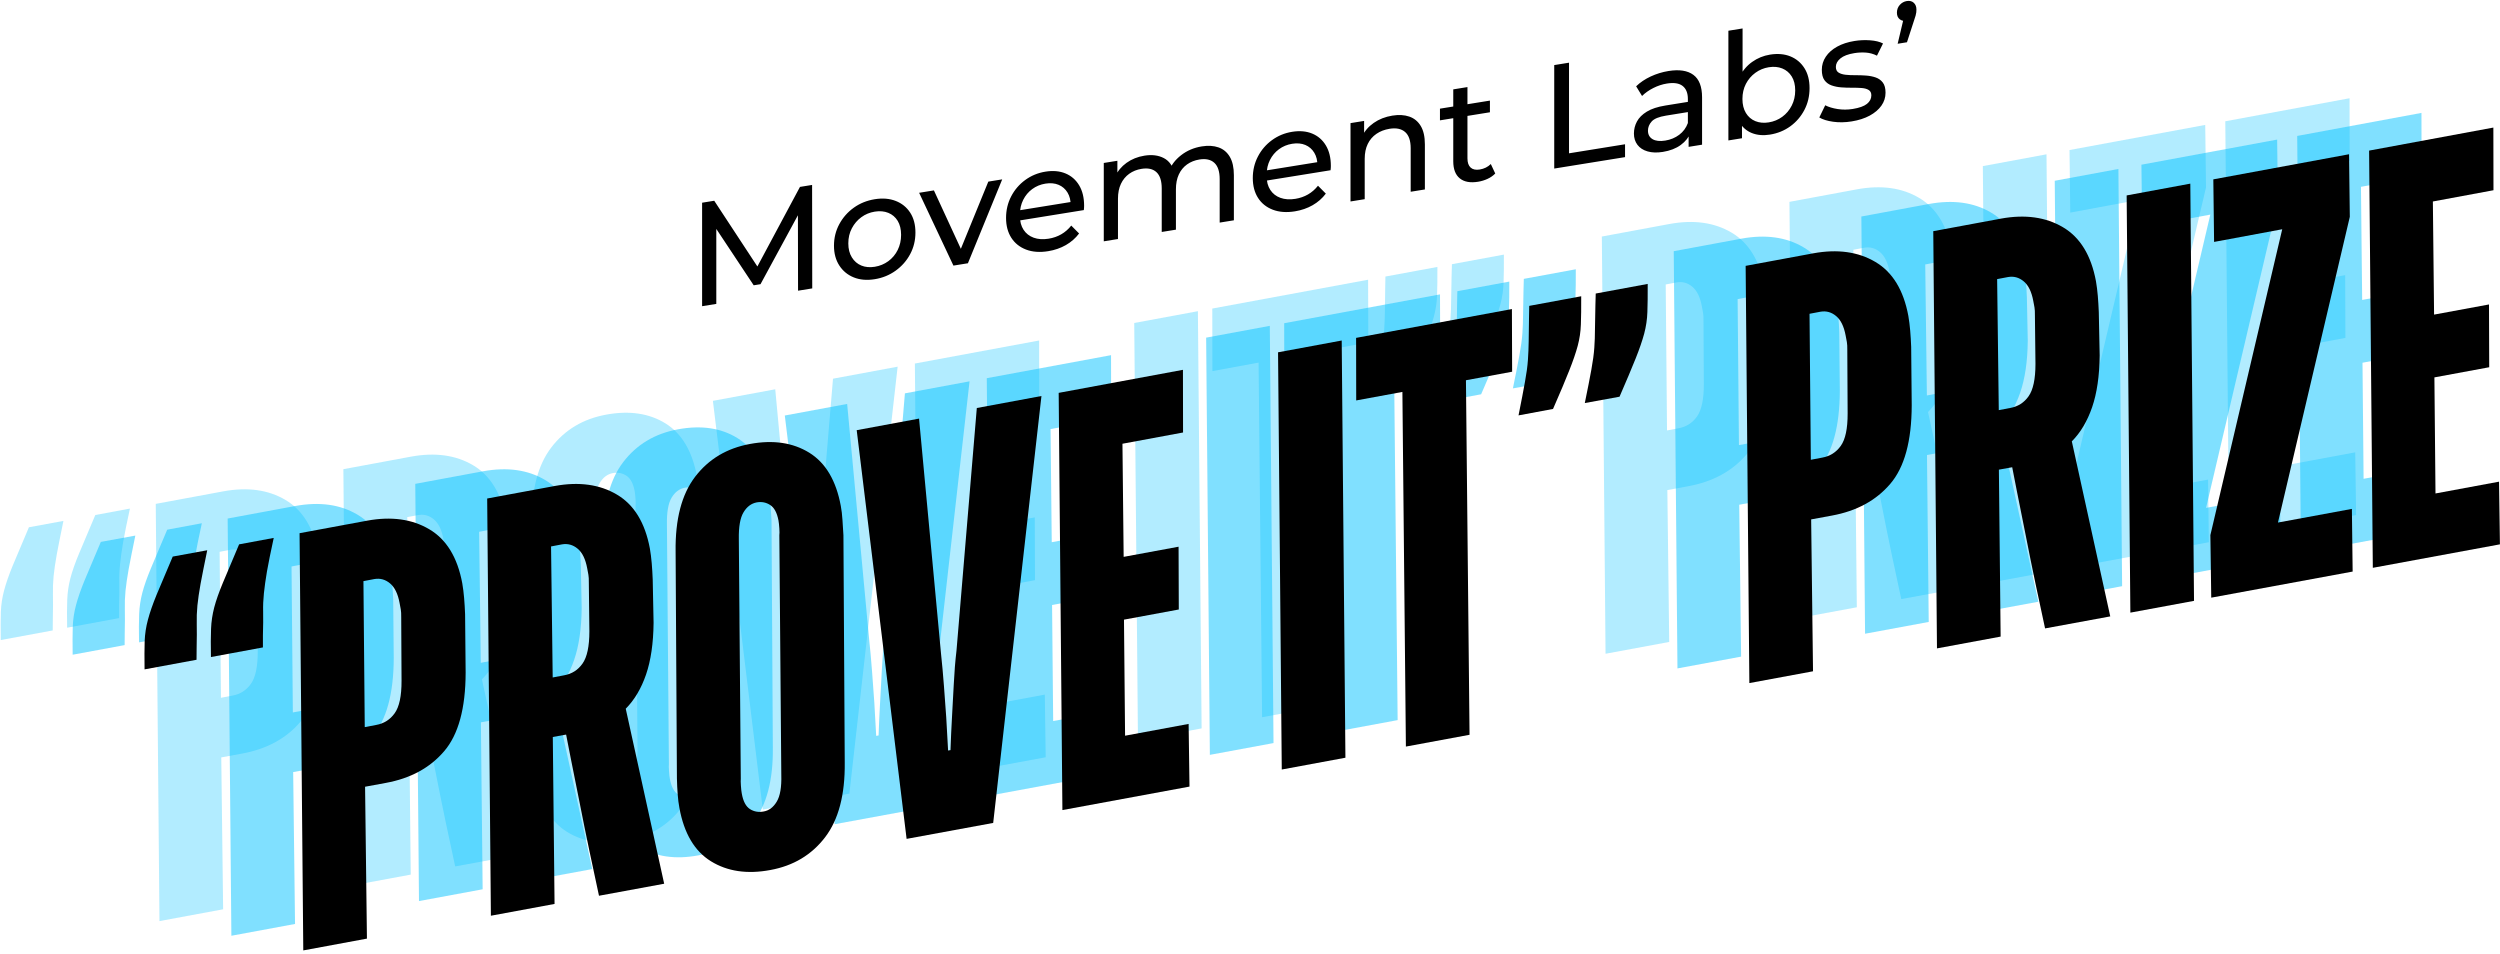 <?xml version="1.0" encoding="UTF-8"?>
<svg width="477px" height="182px" viewBox="0 0 477 182" version="1.1" xmlns="http://www.w3.org/2000/svg" xmlns:xlink="http://www.w3.org/1999/xlink">
    <title>Prove It Prize Light</title>
    <g id="Prove-It-Prize-Light" stroke="none" fill="none">
        <path d="M133.962,58.422 L133.962,38.677 L136.275,38.303 L145.132,51.794 L143.891,51.995 L152.635,35.661 L154.948,35.287 L154.976,55.028 L152.268,55.465 L152.24,39.984 L152.889,39.879 L145.104,54.225 L143.806,54.434 L135.964,42.613 L136.67,42.499 L136.67,57.985 L133.962,58.422 Z M166.908,53.27 C165.403,53.513 164.068,53.399 162.902,52.93 C161.736,52.46 160.815,51.701 160.138,50.654 C159.461,49.607 159.123,48.35 159.123,46.883 C159.123,45.398 159.461,44.027 160.138,42.77 C160.815,41.514 161.736,40.467 162.902,39.63 C164.068,38.793 165.403,38.253 166.908,38.01 C168.393,37.77 169.724,37.879 170.899,38.338 C172.074,38.797 172.996,39.542 173.663,40.572 C174.331,41.601 174.665,42.869 174.665,44.373 C174.665,45.858 174.331,47.229 173.663,48.484 C172.996,49.739 172.074,50.79 170.899,51.638 C169.724,52.486 168.393,53.03 166.908,53.27 Z M166.908,50.901 C167.867,50.746 168.727,50.39 169.489,49.835 C170.25,49.279 170.847,48.567 171.28,47.698 C171.712,46.829 171.929,45.868 171.929,44.815 C171.929,43.743 171.712,42.852 171.28,42.141 C170.847,41.431 170.25,40.921 169.489,40.611 C168.727,40.302 167.867,40.224 166.908,40.379 C165.949,40.534 165.093,40.889 164.341,41.443 C163.589,41.997 162.987,42.7 162.536,43.554 C162.084,44.407 161.859,45.369 161.859,46.441 C161.859,47.494 162.084,48.384 162.536,49.11 C162.987,49.837 163.589,50.355 164.341,50.666 C165.093,50.977 165.949,51.055 166.908,50.901 Z M181.914,50.677 L175.37,36.784 L178.191,36.329 L184.001,48.929 L182.647,49.148 L188.571,34.652 L191.222,34.224 L184.678,50.23 L181.914,50.677 Z M199.995,47.926 C198.396,48.184 196.991,48.082 195.778,47.62 C194.565,47.157 193.625,46.407 192.957,45.367 C192.289,44.328 191.956,43.066 191.956,41.58 C191.956,40.095 192.28,38.726 192.929,37.474 C193.578,36.222 194.471,35.18 195.609,34.347 C196.746,33.515 198.03,32.983 199.459,32.752 C200.907,32.518 202.185,32.632 203.295,33.092 C204.404,33.552 205.274,34.309 205.904,35.364 C206.534,36.419 206.849,37.717 206.849,39.259 C206.849,39.372 206.844,39.505 206.835,39.656 C206.826,39.808 206.811,39.952 206.793,40.086 L194.071,42.141 L194.071,40.195 L205.382,38.368 L204.282,39.223 C204.301,38.26 204.104,37.437 203.69,36.751 C203.276,36.066 202.707,35.57 201.983,35.264 C201.259,34.958 200.418,34.882 199.459,35.037 C198.519,35.189 197.682,35.536 196.948,36.077 C196.215,36.619 195.641,37.304 195.228,38.132 C194.814,38.961 194.607,39.864 194.607,40.842 L194.607,41.293 C194.607,42.29 194.838,43.141 195.298,43.847 C195.759,44.553 196.403,45.055 197.23,45.354 C198.058,45.653 199.007,45.716 200.079,45.543 C200.963,45.4 201.767,45.12 202.491,44.702 C203.215,44.284 203.85,43.73 204.395,43.041 L205.89,44.548 C205.213,45.447 204.372,46.185 203.365,46.761 C202.359,47.337 201.236,47.725 199.995,47.926 Z M229.302,27.932 C230.505,27.738 231.568,27.801 232.489,28.123 C233.411,28.444 234.13,29.042 234.647,29.918 C235.164,30.793 235.423,31.965 235.423,33.431 L235.423,42.034 L232.715,42.472 L232.715,34.179 C232.715,32.731 232.377,31.695 231.7,31.071 C231.023,30.447 230.073,30.234 228.851,30.431 C227.948,30.577 227.158,30.892 226.481,31.378 C225.804,31.863 225.282,32.502 224.916,33.295 C224.549,34.087 224.366,35.029 224.366,36.12 L224.366,43.82 L221.658,44.258 L221.658,35.965 C221.658,34.517 221.324,33.48 220.656,32.855 C219.989,32.229 219.035,32.016 217.793,32.217 C216.91,32.36 216.129,32.674 215.452,33.159 C214.775,33.645 214.249,34.284 213.873,35.078 C213.497,35.873 213.309,36.815 213.309,37.906 L213.309,45.606 L210.601,46.044 L210.601,31.094 L213.196,30.675 L213.196,34.652 L212.773,33.705 C213.243,32.651 213.967,31.772 214.945,31.069 C215.922,30.366 217.06,29.909 218.358,29.7 C219.787,29.469 221.018,29.623 222.053,30.161 C223.087,30.699 223.764,31.657 224.084,33.034 L222.984,32.761 C223.435,31.541 224.225,30.492 225.353,29.614 C226.481,28.736 227.798,28.175 229.302,27.932 Z M247.073,40.322 C245.474,40.58 244.068,40.478 242.856,40.016 C241.643,39.554 240.702,38.803 240.035,37.764 C239.367,36.724 239.033,35.462 239.033,33.976 C239.033,32.491 239.358,31.122 240.007,29.87 C240.655,28.618 241.549,27.576 242.686,26.744 C243.824,25.911 245.107,25.379 246.537,25.149 C247.985,24.915 249.263,25.028 250.373,25.488 C251.482,25.948 252.352,26.706 252.982,27.76 C253.612,28.815 253.927,30.114 253.927,31.656 C253.927,31.768 253.922,31.901 253.913,32.053 C253.903,32.205 253.889,32.348 253.87,32.483 L241.149,34.537 L241.149,32.591 L252.46,30.764 L251.36,31.619 C251.379,30.657 251.181,29.833 250.768,29.148 C250.354,28.462 249.785,27.966 249.061,27.66 C248.337,27.354 247.496,27.278 246.537,27.433 C245.596,27.585 244.76,27.932 244.026,28.474 C243.293,29.015 242.719,29.7 242.305,30.528 C241.892,31.357 241.685,32.26 241.685,33.238 L241.685,33.689 C241.685,34.686 241.915,35.537 242.376,36.243 C242.837,36.949 243.481,37.452 244.308,37.75 C245.136,38.049 246.085,38.112 247.157,37.939 C248.041,37.796 248.845,37.516 249.569,37.098 C250.293,36.68 250.927,36.127 251.473,35.437 L252.968,36.944 C252.291,37.843 251.449,38.581 250.443,39.157 C249.437,39.733 248.314,40.122 247.073,40.322 Z M265.661,22.06 C266.883,21.862 267.96,21.923 268.891,22.243 C269.822,22.563 270.55,23.16 271.077,24.034 C271.603,24.908 271.867,26.078 271.867,27.545 L271.867,36.148 L269.159,36.586 L269.159,28.293 C269.159,26.845 268.806,25.811 268.101,25.192 C267.396,24.572 266.404,24.366 265.125,24.572 C264.166,24.727 263.329,25.05 262.615,25.542 C261.9,26.033 261.35,26.677 260.965,27.472 C260.579,28.268 260.386,29.211 260.386,30.302 L260.386,38.003 L257.678,38.44 L257.678,23.49 L260.273,23.071 L260.273,27.105 L259.85,26.101 C260.339,25.044 261.091,24.161 262.107,23.452 C263.122,22.742 264.307,22.278 265.661,22.06 Z M282.021,34.677 C280.517,34.92 279.351,34.704 278.524,34.029 C277.696,33.354 277.282,32.265 277.282,30.76 L277.282,17.052 L279.99,16.614 L279.99,30.21 C279.99,31.019 280.192,31.607 280.597,31.974 C281.001,32.341 281.579,32.464 282.331,32.343 C283.178,32.206 283.883,31.857 284.447,31.296 L285.293,33.105 C284.88,33.529 284.386,33.872 283.812,34.134 C283.239,34.396 282.642,34.577 282.021,34.677 Z M274.744,22.962 L274.744,20.734 L284.278,19.194 L284.278,21.422 L274.744,22.962 Z M296.548,32.162 L296.548,12.417 L299.369,11.961 L299.369,29.252 L310.059,27.526 L310.059,29.98 L296.548,32.162 Z M322.188,28.021 L322.188,24.861 L322.047,24.292 L322.047,18.904 C322.047,17.757 321.713,16.923 321.046,16.4 C320.378,15.878 319.377,15.725 318.042,15.941 C317.158,16.083 316.293,16.369 315.447,16.797 C314.6,17.225 313.886,17.731 313.303,18.314 L312.175,16.465 C312.946,15.72 313.872,15.096 314.953,14.592 C316.034,14.088 317.167,13.741 318.352,13.549 C320.402,13.218 321.981,13.461 323.091,14.279 C324.2,15.096 324.755,16.53 324.755,18.58 L324.755,27.606 L322.188,28.021 Z M317.28,28.983 C316.171,29.162 315.198,29.131 314.361,28.89 C313.524,28.649 312.88,28.231 312.429,27.637 C311.977,27.042 311.752,26.321 311.752,25.475 C311.752,24.667 311.944,23.902 312.33,23.182 C312.715,22.461 313.345,21.833 314.22,21.297 C315.094,20.761 316.274,20.373 317.76,20.133 L322.498,19.367 L322.498,21.314 L317.873,22.061 C316.519,22.279 315.607,22.652 315.136,23.18 C314.666,23.707 314.431,24.29 314.431,24.93 C314.431,25.663 314.723,26.204 315.306,26.551 C315.889,26.899 316.697,26.989 317.731,26.822 C318.747,26.658 319.635,26.289 320.397,25.715 C321.159,25.141 321.709,24.394 322.047,23.474 L322.583,25.249 C322.226,26.19 321.596,26.993 320.693,27.656 C319.791,28.319 318.653,28.761 317.28,28.983 Z M337.702,25.684 C336.423,25.891 335.272,25.79 334.247,25.382 C333.222,24.974 332.413,24.254 331.821,23.221 C331.229,22.188 330.932,20.826 330.932,19.133 C330.932,17.441 331.238,15.981 331.849,14.754 C332.46,13.527 333.278,12.549 334.303,11.819 C335.328,11.09 336.461,10.624 337.702,10.424 C339.169,10.187 340.466,10.297 341.595,10.754 C342.723,11.211 343.616,11.956 344.274,12.987 C344.933,14.019 345.262,15.296 345.262,16.819 C345.262,18.342 344.933,19.73 344.274,20.984 C343.616,22.237 342.723,23.275 341.595,24.096 C340.466,24.918 339.169,25.447 337.702,25.684 Z M329.776,26.795 L329.776,5.865 L332.484,5.428 L332.484,15.385 L332.202,18.9 L332.371,22.342 L332.371,26.376 L329.776,26.795 Z M337.476,23.351 C338.436,23.196 339.296,22.841 340.057,22.286 C340.819,21.73 341.421,21.017 341.863,20.146 C342.305,19.276 342.526,18.314 342.526,17.261 C342.526,16.189 342.305,15.299 341.863,14.59 C341.421,13.881 340.819,13.371 340.057,13.062 C339.296,12.752 338.436,12.675 337.476,12.83 C336.536,12.982 335.685,13.335 334.924,13.891 C334.162,14.446 333.56,15.15 333.118,16.002 C332.677,16.854 332.456,17.815 332.456,18.887 C332.456,19.94 332.677,20.831 333.118,21.559 C333.56,22.287 334.162,22.805 334.924,23.115 C335.685,23.424 336.536,23.503 337.476,23.351 Z M353.301,23.165 C352.06,23.365 350.88,23.387 349.761,23.229 C348.642,23.071 347.763,22.799 347.123,22.414 L348.252,20.088 C348.891,20.417 349.681,20.656 350.621,20.805 C351.561,20.954 352.52,20.95 353.498,20.792 C354.758,20.588 355.665,20.263 356.22,19.816 C356.775,19.369 357.052,18.826 357.052,18.187 C357.052,17.717 356.883,17.377 356.545,17.169 C356.206,16.96 355.759,16.835 355.205,16.793 C354.65,16.751 354.034,16.733 353.357,16.738 C352.68,16.744 352.003,16.722 351.326,16.672 C350.649,16.621 350.029,16.496 349.465,16.295 C348.9,16.095 348.449,15.764 348.111,15.301 C347.772,14.839 347.603,14.175 347.603,13.31 C347.603,12.407 347.857,11.576 348.364,10.817 C348.872,10.058 349.591,9.42 350.522,8.903 C351.453,8.386 352.558,8.025 353.837,7.818 C354.815,7.66 355.806,7.617 356.813,7.69 C357.819,7.763 358.641,7.963 359.281,8.293 L358.124,10.623 C357.447,10.281 356.742,10.085 356.009,10.034 C355.275,9.983 354.542,10.017 353.808,10.136 C352.624,10.327 351.74,10.662 351.157,11.142 C350.574,11.622 350.283,12.162 350.283,12.764 C350.283,13.272 350.456,13.634 350.804,13.851 C351.152,14.067 351.604,14.206 352.158,14.267 C352.713,14.327 353.329,14.355 354.006,14.349 C354.683,14.343 355.36,14.365 356.037,14.416 C356.714,14.466 357.33,14.588 357.884,14.78 C358.439,14.973 358.89,15.295 359.238,15.746 C359.586,16.198 359.76,16.847 359.76,17.693 C359.76,18.596 359.497,19.418 358.97,20.162 C358.444,20.905 357.701,21.537 356.742,22.059 C355.783,22.58 354.636,22.949 353.301,23.165 Z M362.073,8.349 L363.484,2.396 L363.85,3.972 C363.305,4.06 362.849,3.965 362.482,3.686 C362.115,3.406 361.932,2.985 361.932,2.42 C361.932,1.838 362.115,1.343 362.482,0.935 C362.849,0.528 363.295,0.282 363.822,0.197 C364.367,0.109 364.809,0.221 365.148,0.533 C365.486,0.845 365.655,1.274 365.655,1.819 C365.655,1.988 365.646,2.164 365.627,2.346 C365.608,2.527 365.566,2.736 365.5,2.972 C365.435,3.209 365.336,3.516 365.204,3.895 L363.85,8.062 L362.073,8.349 Z" id="Combined-Shape" fill="#000000" fill-rule="nonzero"></path>
        <g id="Group" stroke-width="1" fill-rule="evenodd" transform="translate(-4, -143)" fill="#02C2FF" fill-opacity="0.302">
            <path d="M4.143,265.121 C4.112,262.912 4.122,261.121 4.164,259.746 C4.216,258.36 4.424,256.99 4.789,255.641 C5.148,254.282 5.69,252.719 6.414,250.954 C7.148,249.178 8.185,246.725 9.518,243.6 L16.101,242.391 C15.544,245.089 15.122,247.219 14.83,248.787 C14.549,250.344 14.351,251.725 14.226,252.933 C14.112,254.131 14.07,255.318 14.101,256.496 C14.127,257.662 14.122,259.157 14.08,260.975 L14.06,263.287 L4.143,265.121 Z M16.81,262.766 C16.768,260.558 16.773,258.766 16.83,257.391 C16.882,256.016 17.086,254.657 17.435,253.308 C17.794,251.949 18.341,250.386 19.08,248.621 C19.815,246.844 20.851,244.391 22.185,241.266 L28.789,240.037 C28.205,242.735 27.773,244.865 27.497,246.433 C27.231,248.006 27.039,249.391 26.914,250.6 C26.789,251.798 26.737,252.985 26.768,254.162 C26.794,255.329 26.778,256.824 26.726,258.641 L26.726,260.933 L16.81,262.766 Z" id="Shape" fill-rule="nonzero"></path>
        </g>
        <g id="Group" stroke-width="1" fill-rule="evenodd" transform="translate(-4, -143)" fill="#02C2FF" fill-opacity="0.302">
            <path d="M33.718,239.139 L46.635,236.743 C51.244,235.899 55.187,236.446 58.468,238.389 C61.744,240.321 63.843,243.753 64.76,248.68 C64.911,249.555 65.031,250.493 65.114,251.493 C65.197,252.493 65.26,253.529 65.301,254.597 L65.406,265.743 C65.39,272.576 64.02,277.576 61.301,280.743 C58.593,283.91 54.885,285.925 50.176,286.785 L46.218,287.514 L46.572,316.493 L34.426,318.743 L33.718,239.139 Z M48.343,275.722 C49.812,275.462 50.989,274.717 51.864,273.493 C52.749,272.259 53.187,270.196 53.176,267.305 L53.114,255.243 C53.124,254.566 53.098,254.045 53.031,253.68 C52.958,253.305 52.885,252.899 52.801,252.451 C52.478,250.701 51.874,249.462 50.989,248.722 C50.098,247.972 49.098,247.696 47.989,247.889 L45.906,248.285 L46.156,276.139 L48.343,275.722 Z" id="Shape" fill-rule="nonzero"></path>
        </g>
        <g id="Group" stroke-width="1" fill-rule="evenodd" transform="translate(-4, -143)" fill="#02C2FF" fill-opacity="0.302">
            <path d="M69.515,232.521 L82.432,230.125 C87.041,229.281 90.984,229.828 94.265,231.771 C97.541,233.703 99.64,237.136 100.557,242.063 C100.708,242.938 100.828,243.875 100.911,244.875 C100.994,245.875 101.057,246.912 101.098,247.979 L101.265,256.25 C101.223,260.141 100.744,263.427 99.828,266.104 C98.911,268.771 97.619,270.948 95.953,272.625 L103.286,306.021 L90.848,308.313 C90.317,305.912 89.713,303.083 89.036,299.833 C88.354,296.573 87.713,293.417 87.119,290.375 C86.52,287.333 85.979,284.625 85.494,282.25 C85.02,279.865 84.713,278.302 84.578,277.563 L82.036,278.021 L82.369,309.875 L70.223,312.125 L69.515,232.521 Z M84.203,266.25 C85.671,265.99 86.838,265.245 87.703,264.021 C88.578,262.787 89.015,260.729 89.015,257.854 L88.911,248.625 C88.921,247.948 88.895,247.427 88.828,247.063 C88.755,246.688 88.682,246.281 88.598,245.833 C88.275,244.083 87.671,242.844 86.786,242.104 C85.895,241.354 84.895,241.078 83.786,241.271 L81.703,241.667 L82.015,266.667 L84.203,266.25 Z" id="Shape" fill-rule="nonzero"></path>
        </g>
        <g id="Group" stroke-width="1" fill-rule="evenodd" transform="translate(-4, -143)" fill="#02C2FF" fill-opacity="0.302">
            <path d="M123.53,303.406 C119.123,304.228 115.352,303.671 112.217,301.739 C109.092,299.812 107.082,296.421 106.196,291.572 C106.04,290.77 105.931,289.895 105.863,288.947 C105.79,288.005 105.743,287.005 105.717,285.947 L105.467,242.635 C105.384,236.484 106.623,231.728 109.196,228.364 C111.764,225.005 115.248,222.921 119.655,222.114 C124.071,221.296 127.842,221.853 130.967,223.781 C134.092,225.713 136.097,229.103 136.988,233.947 C137.139,234.755 137.243,235.63 137.3,236.572 C137.352,237.52 137.415,238.505 137.488,239.531 L137.738,282.906 C137.806,289.046 136.556,293.796 133.988,297.156 C131.415,300.52 127.931,302.603 123.53,303.406 Z M122.259,292.239 C123.285,292.062 124.118,291.437 124.759,290.364 C125.41,289.296 125.701,287.593 125.634,285.26 L125.259,239.51 C125.3,239.275 125.3,238.843 125.259,238.218 C125.217,237.583 125.16,237.072 125.092,236.697 C124.811,235.228 124.285,234.249 123.509,233.76 C122.743,233.26 121.889,233.093 120.946,233.26 C119.905,233.458 119.061,234.088 118.425,235.156 C117.785,236.213 117.488,237.921 117.53,240.281 L117.905,286.01 C117.873,286.234 117.884,286.666 117.925,287.301 C117.967,287.942 118.019,288.442 118.092,288.801 C118.352,290.291 118.873,291.281 119.655,291.781 C120.431,292.27 121.3,292.421 122.259,292.239 Z" id="Shape" fill-rule="nonzero"></path>
        </g>
        <g id="Group" stroke-width="1" fill-rule="evenodd" transform="translate(-4, -143)" fill="#02C2FF" fill-opacity="0.302">
            <path d="M140.02,219.482 L151.916,217.274 L156.104,262.086 C156.312,264.019 156.5,266.086 156.666,268.295 C156.843,270.493 156.989,272.493 157.104,274.295 C157.213,276.493 157.333,278.597 157.458,280.607 L157.916,280.524 C157.984,278.472 158.083,276.331 158.208,274.107 C158.317,272.264 158.427,270.211 158.541,267.961 C158.651,265.701 158.823,263.555 159.062,261.524 L162.937,215.253 L175.27,212.961 L166.062,294.42 L149.541,297.461 L140.02,219.482 Z" id="Path" fill-rule="nonzero"></path>
        </g>
        <g id="Group" stroke-width="1" fill-rule="evenodd" transform="translate(-4, -143)" fill="#02C2FF" fill-opacity="0.302">
            <polygon id="Path" fill-rule="nonzero" points="178.558 212.362 202.267 207.966 202.288 219.925 190.725 222.071 190.954 243.654 201.433 241.716 201.475 253.696 191.017 255.633 191.225 277.779 203.35 275.529 203.517 287.487 179.267 291.966"></polygon>
        </g>
        <g id="Group" stroke-width="1" fill-rule="evenodd" transform="translate(-4, -143)"></g>
        <g id="Group" stroke-width="1" fill-rule="evenodd" transform="translate(-4, -143)" fill="#02C2FF" fill-opacity="0.302">
            <polygon id="Path" fill-rule="nonzero" points="220.413 204.624 232.559 202.374 233.268 281.979 221.122 284.229"></polygon>
        </g>
        <g id="Group" stroke-width="1" fill-rule="evenodd" transform="translate(-4, -143)" fill="#02C2FF" fill-opacity="0.302">
            <polygon id="Path" fill-rule="nonzero" points="244.138 212.184 235.326 213.809 235.305 201.871 265.034 196.371 265.076 208.33 256.263 209.955 256.951 277.6 244.805 279.85"></polygon>
        </g>
        <g id="Group" stroke-width="1" fill-rule="evenodd" transform="translate(-4, -143)" fill="#02C2FF" fill-opacity="0.302">
            <path d="M266.296,216.66 C266.838,213.968 267.244,211.837 267.526,210.264 C267.817,208.681 268.005,207.296 268.088,206.098 C268.171,204.905 268.218,203.723 268.234,202.556 C268.244,201.389 268.265,199.889 268.296,198.056 L268.338,195.764 L278.255,193.931 C278.265,196.129 278.244,197.921 278.192,199.306 C278.151,200.681 277.948,202.046 277.588,203.389 C277.224,204.738 276.682,206.317 275.963,208.119 C275.255,209.926 274.224,212.363 272.88,215.431 L266.296,216.66 Z M278.942,214.306 C279.494,211.629 279.911,209.504 280.192,207.931 C280.484,206.348 280.671,204.962 280.755,203.764 C280.838,202.572 280.88,201.389 280.88,200.223 C280.89,199.046 280.921,197.535 280.963,195.702 L281.026,193.41 L290.942,191.577 C290.953,193.775 290.932,195.567 290.88,196.952 C290.838,198.327 290.635,199.697 290.276,201.056 C289.911,202.405 289.369,203.983 288.651,205.785 C287.927,207.593 286.901,210.03 285.567,213.098 L278.942,214.306 Z" id="Shape" fill-rule="nonzero"></path>
        </g>
        <g id="Group" stroke-width="1" fill-rule="evenodd" transform="translate(-4, -143)"></g>
        <g id="Group" stroke-width="1" fill-rule="evenodd" transform="translate(-4, -143)" fill="#02C2FF" fill-opacity="0.302">
            <path d="M309.631,188.131 L322.547,185.735 C327.157,184.891 331.099,185.438 334.381,187.381 C337.657,189.313 339.756,192.745 340.672,197.673 C340.823,198.548 340.943,199.485 341.026,200.485 C341.11,201.485 341.172,202.522 341.214,203.589 L341.318,214.735 C341.303,221.568 339.933,226.568 337.214,229.735 C334.506,232.902 330.797,234.917 326.089,235.777 L322.131,236.506 L322.485,265.485 L310.339,267.735 L309.631,188.131 Z M324.256,224.714 C325.724,224.454 326.901,223.709 327.776,222.485 C328.662,221.251 329.099,219.188 329.089,216.298 L329.026,204.235 C329.037,203.558 329.011,203.037 328.943,202.673 C328.87,202.298 328.797,201.891 328.714,201.443 C328.391,199.693 327.787,198.454 326.901,197.714 C326.011,196.964 325.011,196.688 323.901,196.881 L321.818,197.277 L322.068,225.131 L324.256,224.714 Z" id="Shape" fill-rule="nonzero"></path>
        </g>
        <g id="Group" stroke-width="1" fill-rule="evenodd" transform="translate(-4, -143)" fill="#02C2FF" fill-opacity="0.302">
            <path d="M345.428,181.513 L358.344,179.117 C362.954,178.274 366.896,178.82 370.178,180.763 C373.454,182.695 375.553,186.128 376.469,191.055 C376.62,191.93 376.74,192.867 376.824,193.867 C376.907,194.867 376.969,195.904 377.011,196.971 L377.178,205.242 C377.136,209.133 376.657,212.419 375.74,215.096 C374.824,217.763 373.532,219.94 371.865,221.617 L379.199,255.013 L366.761,257.305 C366.23,254.904 365.626,252.076 364.949,248.826 C364.266,245.565 363.626,242.409 363.032,239.367 C362.433,236.326 361.891,233.617 361.407,231.242 C360.933,228.857 360.626,227.294 360.49,226.555 L357.949,227.013 L358.282,258.867 L346.136,261.117 L345.428,181.513 Z M360.115,215.242 C361.584,214.982 362.751,214.237 363.615,213.013 C364.49,211.779 364.928,209.721 364.928,206.846 L364.824,197.617 C364.834,196.94 364.808,196.419 364.74,196.055 C364.667,195.68 364.594,195.274 364.511,194.826 C364.188,193.076 363.584,191.836 362.699,191.096 C361.808,190.346 360.808,190.07 359.699,190.263 L357.615,190.659 L357.928,215.659 L360.115,215.242 Z" id="Shape" fill-rule="nonzero"></path>
        </g>
        <g id="Group" stroke-width="1" fill-rule="evenodd" transform="translate(-4, -143)" fill="#02C2FF" fill-opacity="0.302">
            <polygon id="Path" fill-rule="nonzero" points="382.326 174.692 394.472 172.442 395.18 252.046 383.035 254.296"></polygon>
        </g>
        <g id="Group" stroke-width="1" fill-rule="evenodd" transform="translate(-4, -143)" fill="#02C2FF" fill-opacity="0.302">
            <polygon id="Path" fill-rule="nonzero" points="398.301 239.501 412.009 181.147 399.009 183.563 398.863 171.626 424.759 166.834 424.905 178.772 411.197 237.105 425.301 234.501 425.447 246.459 398.467 251.438"></polygon>
        </g>
        <g id="Group" stroke-width="1" fill-rule="evenodd" transform="translate(-4, -143)" fill="#02C2FF" fill-opacity="0.302">
            <polygon id="Path" fill-rule="nonzero" points="428.587 166.139 452.295 161.744 452.316 173.702 440.754 175.848 440.983 197.431 451.462 195.494 451.504 207.473 441.045 209.41 441.254 231.556 453.379 229.306 453.545 241.264 429.295 245.744"></polygon>
        </g>
        <g id="Group" stroke-width="1" fill-rule="evenodd" transform="translate(-4, -143)" fill="#02C2FF" fill-opacity="0.502">
            <path d="M17.862,267.918 C17.831,265.71 17.841,263.918 17.883,262.543 C17.935,261.158 18.144,259.788 18.508,258.439 C18.868,257.08 19.409,255.517 20.133,253.752 C20.868,251.976 21.904,249.522 23.237,246.397 L29.821,245.189 C29.263,247.887 28.841,250.017 28.55,251.585 C28.269,253.142 28.071,254.522 27.946,255.731 C27.831,256.929 27.789,258.116 27.821,259.293 C27.847,260.46 27.841,261.955 27.8,263.772 L27.779,266.085 L17.862,267.918 Z M30.529,265.564 C30.487,263.356 30.493,261.564 30.55,260.189 C30.602,258.814 30.805,257.455 31.154,256.106 C31.513,254.746 32.06,253.184 32.8,251.418 C33.534,249.642 34.571,247.189 35.904,244.064 L42.508,242.835 C41.925,245.533 41.493,247.663 41.216,249.231 C40.951,250.804 40.758,252.189 40.633,253.397 C40.508,254.595 40.456,255.783 40.487,256.96 C40.513,258.127 40.498,259.621 40.446,261.439 L40.446,263.731 L30.529,265.564 Z" id="Shape" fill-rule="nonzero"></path>
        </g>
        <g id="Group" stroke-width="1" fill-rule="evenodd" transform="translate(-4, -143)" fill="#02C2FF" fill-opacity="0.502">
            <path d="M47.437,241.937 L60.354,239.541 C64.963,238.697 68.906,239.244 72.187,241.187 C75.463,243.119 77.562,246.551 78.479,251.478 C78.63,252.353 78.75,253.291 78.833,254.291 C78.917,255.291 78.979,256.327 79.021,257.395 L79.125,268.541 C79.109,275.374 77.74,280.374 75.021,283.541 C72.312,286.707 68.604,288.723 63.896,289.582 L59.937,290.312 L60.292,319.291 L48.146,321.541 L47.437,241.937 Z M62.062,278.52 C63.531,278.259 64.708,277.515 65.583,276.291 C66.469,275.056 66.906,272.994 66.896,270.103 L66.833,258.041 C66.844,257.364 66.818,256.843 66.75,256.478 C66.677,256.103 66.604,255.697 66.521,255.249 C66.198,253.499 65.594,252.259 64.708,251.52 C63.818,250.77 62.818,250.494 61.708,250.687 L59.625,251.082 L59.875,278.937 L62.062,278.52 Z" id="Shape" fill-rule="nonzero"></path>
        </g>
        <g id="Group" stroke-width="1" fill-rule="evenodd" transform="translate(-4, -143)" fill="#02C2FF" fill-opacity="0.502">
            <path d="M83.234,235.319 L96.151,232.923 C100.761,232.079 104.703,232.626 107.984,234.569 C111.261,236.501 113.359,239.933 114.276,244.86 C114.427,245.735 114.547,246.673 114.63,247.673 C114.714,248.673 114.776,249.709 114.818,250.777 L114.984,259.048 C114.943,262.939 114.464,266.225 113.547,268.902 C112.63,271.569 111.339,273.746 109.672,275.423 L117.005,308.819 L104.568,311.11 C104.037,308.709 103.432,305.881 102.755,302.631 C102.073,299.371 101.432,296.215 100.839,293.173 C100.24,290.131 99.698,287.423 99.214,285.048 C98.74,282.662 98.432,281.1 98.297,280.36 L95.755,280.819 L96.089,312.673 L83.943,314.923 L83.234,235.319 Z M97.922,269.048 C99.391,268.787 100.557,268.043 101.422,266.819 C102.297,265.584 102.734,263.527 102.734,260.652 L102.63,251.423 C102.641,250.746 102.615,250.225 102.547,249.86 C102.474,249.485 102.401,249.079 102.318,248.631 C101.995,246.881 101.391,245.642 100.505,244.902 C99.615,244.152 98.615,243.876 97.505,244.069 L95.422,244.465 L95.734,269.465 L97.922,269.048 Z" id="Shape" fill-rule="nonzero"></path>
        </g>
        <g id="Group" stroke-width="1" fill-rule="evenodd" transform="translate(-4, -143)" fill="#02C2FF" fill-opacity="0.502">
            <path d="M137.249,306.203 C132.843,307.026 129.072,306.469 125.936,304.537 C122.811,302.61 120.801,299.219 119.916,294.37 C119.759,293.568 119.65,292.693 119.582,291.745 C119.509,290.802 119.462,289.802 119.436,288.745 L119.186,245.432 C119.103,239.281 120.343,234.526 122.916,231.162 C125.483,227.802 128.968,225.719 133.374,224.912 C137.791,224.094 141.561,224.651 144.686,226.578 C147.811,228.511 149.817,231.901 150.707,236.745 C150.858,237.552 150.962,238.427 151.02,239.37 C151.072,240.318 151.134,241.302 151.207,242.328 L151.457,285.703 C151.525,291.844 150.275,296.594 147.707,299.953 C145.134,303.318 141.65,305.401 137.249,306.203 Z M135.978,295.037 C137.004,294.86 137.837,294.235 138.478,293.162 C139.129,292.094 139.421,290.391 139.353,288.057 L138.978,242.307 C139.02,242.073 139.02,241.641 138.978,241.016 C138.936,240.38 138.879,239.87 138.811,239.495 C138.53,238.026 138.004,237.047 137.228,236.557 C136.462,236.057 135.608,235.891 134.666,236.057 C133.624,236.255 132.78,236.886 132.145,237.953 C131.504,239.011 131.207,240.719 131.249,243.078 L131.624,288.807 C131.593,289.031 131.603,289.464 131.645,290.099 C131.686,290.74 131.739,291.24 131.811,291.599 C132.072,293.089 132.593,294.078 133.374,294.578 C134.15,295.068 135.02,295.219 135.978,295.037 Z" id="Shape" fill-rule="nonzero"></path>
        </g>
        <g id="Group" stroke-width="1" fill-rule="evenodd" transform="translate(-4, -143)" fill="#02C2FF" fill-opacity="0.502">
            <path d="M153.74,222.28 L165.636,220.072 L169.823,264.884 C170.032,266.817 170.219,268.884 170.386,271.093 C170.563,273.291 170.709,275.291 170.823,277.093 C170.933,279.291 171.052,281.395 171.177,283.405 L171.636,283.322 C171.703,281.27 171.802,279.129 171.927,276.905 C172.037,275.061 172.146,273.009 172.261,270.759 C172.37,268.499 172.542,266.353 172.782,264.322 L176.657,218.051 L188.99,215.759 L179.782,297.218 L163.261,300.259 L153.74,222.28 Z" id="Path" fill-rule="nonzero"></path>
        </g>
        <g id="Group" stroke-width="1" fill-rule="evenodd" transform="translate(-4, -143)" fill="#02C2FF" fill-opacity="0.502">
            <polygon id="Path" fill-rule="nonzero" points="192.278 215.16 215.986 210.764 216.007 222.722 204.445 224.868 204.674 246.452 215.153 244.514 215.195 256.493 204.736 258.431 204.945 280.577 217.07 278.327 217.236 290.285 192.986 294.764"></polygon>
        </g>
        <g id="Group" stroke-width="1" fill-rule="evenodd" transform="translate(-4, -143)"></g>
        <g id="Group" stroke-width="1" fill-rule="evenodd" transform="translate(-4, -143)" fill="#02C2FF" fill-opacity="0.502">
            <polygon id="Path" fill-rule="nonzero" points="234.133 207.422 246.279 205.172 246.987 284.776 234.841 287.026"></polygon>
        </g>
        <g id="Group" stroke-width="1" fill-rule="evenodd" transform="translate(-4, -143)" fill="#02C2FF" fill-opacity="0.502">
            <polygon id="Path" fill-rule="nonzero" points="257.857 214.981 249.045 216.606 249.024 204.669 278.753 199.169 278.795 211.127 269.982 212.752 270.67 280.398 258.524 282.648"></polygon>
        </g>
        <g id="Group" stroke-width="1" fill-rule="evenodd" transform="translate(-4, -143)" fill="#02C2FF" fill-opacity="0.502">
            <path d="M280.016,219.458 C280.558,216.765 280.964,214.635 281.245,213.062 C281.537,211.479 281.724,210.093 281.808,208.896 C281.891,207.703 281.938,206.521 281.953,205.354 C281.964,204.187 281.985,202.687 282.016,200.854 L282.058,198.562 L291.974,196.729 C291.985,198.927 291.964,200.718 291.912,202.104 C291.87,203.479 291.667,204.843 291.308,206.187 C290.943,207.536 290.401,209.114 289.683,210.916 C288.974,212.724 287.943,215.161 286.599,218.229 L280.016,219.458 Z M292.662,217.104 C293.214,214.427 293.63,212.302 293.912,210.729 C294.203,209.146 294.391,207.76 294.474,206.562 C294.558,205.37 294.599,204.187 294.599,203.021 C294.61,201.843 294.641,200.333 294.683,198.5 L294.745,196.208 L304.662,194.375 C304.672,196.573 304.651,198.364 304.599,199.75 C304.558,201.125 304.354,202.495 303.995,203.854 C303.63,205.203 303.089,206.781 302.37,208.583 C301.646,210.39 300.62,212.828 299.287,215.896 L292.662,217.104 Z" id="Shape" fill-rule="nonzero"></path>
        </g>
        <g id="Group" stroke-width="1" fill-rule="evenodd" transform="translate(-4, -143)"></g>
        <g id="Group" stroke-width="1" fill-rule="evenodd" transform="translate(-4, -143)" fill="#02C2FF" fill-opacity="0.502">
            <path d="M323.35,190.929 L336.267,188.533 C340.876,187.689 344.819,188.236 348.1,190.179 C351.376,192.111 353.475,195.543 354.392,200.47 C354.543,201.345 354.663,202.283 354.746,203.283 C354.829,204.283 354.892,205.319 354.933,206.387 L355.038,217.533 C355.022,224.366 353.652,229.366 350.933,232.533 C348.225,235.699 344.517,237.715 339.808,238.574 L335.85,239.304 L336.204,268.283 L324.058,270.533 L323.35,190.929 Z M337.975,227.512 C339.444,227.252 340.621,226.507 341.496,225.283 C342.381,224.048 342.819,221.986 342.808,219.095 L342.746,207.033 C342.756,206.356 342.73,205.835 342.663,205.47 C342.59,205.095 342.517,204.689 342.433,204.241 C342.11,202.491 341.506,201.252 340.621,200.512 C339.73,199.762 338.73,199.486 337.621,199.679 L335.538,200.074 L335.788,227.929 L337.975,227.512 Z" id="Shape" fill-rule="nonzero"></path>
        </g>
        <g id="Group" stroke-width="1" fill-rule="evenodd" transform="translate(-4, -143)" fill="#02C2FF" fill-opacity="0.502">
            <path d="M359.147,184.311 L372.064,181.915 C376.673,181.071 380.616,181.618 383.897,183.561 C387.173,185.493 389.272,188.925 390.189,193.853 C390.34,194.728 390.46,195.665 390.543,196.665 C390.626,197.665 390.689,198.701 390.73,199.769 L390.897,208.04 C390.855,211.931 390.376,215.217 389.46,217.894 C388.543,220.561 387.251,222.738 385.585,224.415 L392.918,257.811 L380.48,260.103 C379.949,257.701 379.345,254.873 378.668,251.623 C377.986,248.363 377.345,245.207 376.751,242.165 C376.152,239.123 375.611,236.415 375.126,234.04 C374.652,231.655 374.345,230.092 374.21,229.353 L371.668,229.811 L372.001,261.665 L359.855,263.915 L359.147,184.311 Z M373.835,218.04 C375.303,217.78 376.47,217.035 377.335,215.811 C378.21,214.576 378.647,212.519 378.647,209.644 L378.543,200.415 C378.553,199.738 378.527,199.217 378.46,198.853 C378.387,198.478 378.314,198.071 378.23,197.623 C377.908,195.873 377.303,194.634 376.418,193.894 C375.527,193.144 374.527,192.868 373.418,193.061 L371.335,193.457 L371.647,218.457 L373.835,218.04 Z" id="Shape" fill-rule="nonzero"></path>
        </g>
        <g id="Group" stroke-width="1" fill-rule="evenodd" transform="translate(-4, -143)" fill="#02C2FF" fill-opacity="0.502">
            <polygon id="Path" fill-rule="nonzero" points="396.046 177.489 408.191 175.239 408.9 254.844 396.754 257.094"></polygon>
        </g>
        <g id="Group" stroke-width="1" fill-rule="evenodd" transform="translate(-4, -143)" fill="#02C2FF" fill-opacity="0.502">
            <polygon id="Path" fill-rule="nonzero" points="412.02 242.299 425.729 183.945 412.729 186.361 412.583 174.424 438.479 169.632 438.624 181.57 424.916 239.903 439.02 237.299 439.166 249.257 412.187 254.236"></polygon>
        </g>
        <g id="Group" stroke-width="1" fill-rule="evenodd" transform="translate(-4, -143)" fill="#02C2FF" fill-opacity="0.502">
            <polygon id="Path" fill-rule="nonzero" points="442.306 168.937 466.015 164.541 466.036 176.5 454.473 178.646 454.702 200.229 465.181 198.291 465.223 210.271 454.765 212.208 454.973 234.354 467.098 232.104 467.265 244.062 443.015 248.541"></polygon>
        </g>
        <g id="Group" stroke-width="1" fill-rule="evenodd" transform="translate(-4, -143)" fill="#000000">
            <path d="M31.582,270.716 C31.55,268.508 31.561,266.716 31.603,265.341 C31.655,263.956 31.863,262.586 32.228,261.237 C32.587,259.877 33.129,258.315 33.853,256.549 C34.587,254.773 35.623,252.32 36.957,249.195 L43.54,247.987 C42.983,250.685 42.561,252.815 42.269,254.383 C41.988,255.94 41.79,257.32 41.665,258.528 C41.55,259.726 41.509,260.914 41.54,262.091 C41.566,263.258 41.561,264.752 41.519,266.57 L41.498,268.883 L31.582,270.716 Z M44.248,268.362 C44.207,266.153 44.212,264.362 44.269,262.987 C44.321,261.612 44.524,260.252 44.873,258.903 C45.233,257.544 45.78,255.982 46.519,254.216 C47.254,252.44 48.29,249.987 49.623,246.862 L56.228,245.633 C55.644,248.331 55.212,250.461 54.936,252.028 C54.67,253.601 54.478,254.987 54.353,256.195 C54.228,257.393 54.175,258.581 54.207,259.758 C54.233,260.924 54.217,262.419 54.165,264.237 L54.165,266.528 L44.248,268.362 Z" id="Shape" fill-rule="nonzero"></path>
        </g>
        <g id="Group" stroke-width="1" fill-rule="evenodd" transform="translate(-4, -143)" fill="#000000">
            <path d="M61.157,244.734 L74.074,242.338 C78.683,241.495 82.626,242.042 85.907,243.984 C89.183,245.917 91.282,249.349 92.199,254.276 C92.35,255.151 92.469,256.088 92.553,257.088 C92.636,258.088 92.699,259.125 92.74,260.193 L92.844,271.338 C92.829,278.172 91.459,283.172 88.74,286.338 C86.032,289.505 82.324,291.521 77.615,292.38 L73.657,293.109 L74.011,322.088 L61.865,324.338 L61.157,244.734 Z M75.782,281.318 C77.251,281.057 78.428,280.312 79.303,279.088 C80.188,277.854 80.626,275.792 80.615,272.901 L80.553,260.838 C80.563,260.161 80.537,259.641 80.469,259.276 C80.396,258.901 80.324,258.495 80.24,258.047 C79.917,256.297 79.313,255.057 78.428,254.318 C77.537,253.568 76.537,253.292 75.428,253.484 L73.344,253.88 L73.594,281.734 L75.782,281.318 Z" id="Shape" fill-rule="nonzero"></path>
        </g>
        <g id="Group" stroke-width="1" fill-rule="evenodd" transform="translate(-4, -143)" fill="#000000">
            <path d="M96.954,238.116 L109.871,235.721 C114.48,234.877 118.423,235.424 121.704,237.366 C124.98,239.299 127.079,242.731 127.996,247.658 C128.147,248.533 128.266,249.471 128.35,250.471 C128.433,251.471 128.496,252.507 128.537,253.575 L128.704,261.846 C128.662,265.736 128.183,269.023 127.266,271.7 C126.35,274.366 125.058,276.544 123.391,278.221 L130.725,311.616 L118.287,313.908 C117.756,311.507 117.152,308.679 116.475,305.429 C115.792,302.169 115.152,299.012 114.558,295.971 C113.959,292.929 113.417,290.221 112.933,287.846 C112.459,285.46 112.152,283.898 112.016,283.158 L109.475,283.616 L109.808,315.471 L97.662,317.721 L96.954,238.116 Z M111.641,271.846 C113.11,271.585 114.277,270.84 115.141,269.616 C116.016,268.382 116.454,266.325 116.454,263.45 L116.35,254.221 C116.36,253.544 116.334,253.023 116.266,252.658 C116.193,252.283 116.121,251.877 116.037,251.429 C115.714,249.679 115.11,248.439 114.225,247.7 C113.334,246.95 112.334,246.674 111.225,246.866 L109.141,247.262 L109.454,272.262 L111.641,271.846 Z" id="Shape" fill-rule="nonzero"></path>
        </g>
        <g id="Group" stroke-width="1" fill-rule="evenodd" transform="translate(-4, -143)" fill="#000000">
            <path d="M150.968,309.001 C146.562,309.824 142.791,309.267 139.656,307.334 C136.531,305.407 134.52,302.017 133.635,297.168 C133.479,296.366 133.369,295.491 133.302,294.543 C133.229,293.6 133.182,292.6 133.156,291.543 L132.906,248.23 C132.823,242.079 134.062,237.324 136.635,233.959 C139.203,230.6 142.687,228.517 147.093,227.709 C151.51,226.892 155.281,227.449 158.406,229.376 C161.531,231.308 163.536,234.699 164.427,239.543 C164.578,240.35 164.682,241.225 164.739,242.168 C164.791,243.116 164.854,244.1 164.927,245.126 L165.177,288.501 C165.244,294.642 163.994,299.392 161.427,302.751 C158.854,306.116 155.369,308.199 150.968,309.001 Z M149.698,297.834 C150.724,297.657 151.557,297.032 152.198,295.959 C152.849,294.892 153.14,293.189 153.073,290.855 L152.698,245.105 C152.739,244.871 152.739,244.439 152.698,243.814 C152.656,243.178 152.599,242.668 152.531,242.293 C152.25,240.824 151.724,239.845 150.948,239.355 C150.182,238.855 149.328,238.689 148.385,238.855 C147.343,239.053 146.5,239.683 145.864,240.751 C145.224,241.808 144.927,243.517 144.968,245.876 L145.343,291.605 C145.312,291.829 145.323,292.261 145.364,292.897 C145.406,293.537 145.458,294.037 145.531,294.397 C145.791,295.886 146.312,296.876 147.093,297.376 C147.869,297.866 148.739,298.017 149.698,297.834 Z" id="Shape" fill-rule="nonzero"></path>
        </g>
        <g id="Group" stroke-width="1" fill-rule="evenodd" transform="translate(-4, -143)" fill="#000000">
            <path d="M167.459,225.078 L179.355,222.869 L183.543,267.682 C183.751,269.614 183.938,271.682 184.105,273.89 C184.282,276.088 184.428,278.088 184.543,279.89 C184.652,282.088 184.772,284.192 184.897,286.203 L185.355,286.119 C185.423,284.067 185.522,281.927 185.647,279.703 C185.756,277.859 185.866,275.807 185.98,273.557 C186.089,271.297 186.261,269.151 186.501,267.119 L190.376,220.849 L202.709,218.557 L193.501,300.015 L176.98,303.057 L167.459,225.078 Z" id="Path" fill-rule="nonzero"></path>
        </g>
        <g id="Group" stroke-width="1" fill-rule="evenodd" transform="translate(-4, -143)" fill="#000000">
            <polygon id="Path" fill-rule="nonzero" points="205.997 217.958 229.706 213.562 229.726 225.52 218.164 227.666 218.393 249.249 228.872 247.312 228.914 259.291 218.456 261.228 218.664 283.374 230.789 281.124 230.956 293.083 206.706 297.562"></polygon>
        </g>
        <g id="Group" stroke-width="1" fill-rule="evenodd" transform="translate(-4, -143)"></g>
        <g id="Group" stroke-width="1" fill-rule="evenodd" transform="translate(-4, -143)" fill="#000000">
            <polygon id="Path" fill-rule="nonzero" points="247.852 210.22 259.998 207.97 260.706 287.574 248.561 289.824"></polygon>
        </g>
        <g id="Group" stroke-width="1" fill-rule="evenodd" transform="translate(-4, -143)" fill="#000000">
            <polygon id="Path" fill-rule="nonzero" points="271.577 217.779 262.764 219.404 262.744 207.467 292.473 201.967 292.514 213.925 283.702 215.55 284.389 283.196 272.244 285.446"></polygon>
        </g>
        <g id="Group" stroke-width="1" fill-rule="evenodd" transform="translate(-4, -143)" fill="#000000">
            <path d="M293.735,222.256 C294.277,219.563 294.683,217.433 294.964,215.86 C295.256,214.277 295.444,212.891 295.527,211.693 C295.61,210.501 295.657,209.318 295.673,208.152 C295.683,206.985 295.704,205.485 295.735,203.652 L295.777,201.36 L305.694,199.527 C305.704,201.725 305.683,203.516 305.631,204.902 C305.589,206.277 305.386,207.641 305.027,208.985 C304.662,210.334 304.121,211.912 303.402,213.714 C302.694,215.521 301.662,217.959 300.319,221.027 L293.735,222.256 Z M306.381,219.902 C306.933,217.225 307.35,215.1 307.631,213.527 C307.923,211.943 308.11,210.558 308.194,209.36 C308.277,208.167 308.319,206.985 308.319,205.818 C308.329,204.641 308.36,203.131 308.402,201.297 L308.464,199.006 L318.381,197.172 C318.392,199.37 318.371,201.162 318.319,202.547 C318.277,203.922 318.074,205.292 317.714,206.652 C317.35,208.001 316.808,209.579 316.089,211.381 C315.366,213.188 314.339,215.626 313.006,218.693 L306.381,219.902 Z" id="Shape" fill-rule="nonzero"></path>
        </g>
        <g id="Group" stroke-width="1" fill-rule="evenodd" transform="translate(-4, -143)"></g>
        <g id="Group" stroke-width="1" fill-rule="evenodd" transform="translate(-4, -143)" fill="#000000">
            <path d="M337.069,193.726 L349.986,191.331 C354.596,190.487 358.538,191.034 361.819,192.976 C365.096,194.909 367.194,198.341 368.111,203.268 C368.262,204.143 368.382,205.081 368.465,206.081 C368.549,207.081 368.611,208.117 368.653,209.185 L368.757,220.331 C368.741,227.164 367.372,232.164 364.653,235.331 C361.944,238.497 358.236,240.513 353.528,241.372 L349.569,242.101 L349.924,271.081 L337.778,273.331 L337.069,193.726 Z M351.694,230.31 C353.163,230.049 354.34,229.304 355.215,228.081 C356.101,226.846 356.538,224.784 356.528,221.893 L356.465,209.831 C356.476,209.153 356.45,208.633 356.382,208.268 C356.309,207.893 356.236,207.487 356.153,207.039 C355.83,205.289 355.226,204.049 354.34,203.31 C353.45,202.56 352.45,202.284 351.34,202.476 L349.257,202.872 L349.507,230.726 L351.694,230.31 Z" id="Shape" fill-rule="nonzero"></path>
        </g>
        <g id="Group" stroke-width="1" fill-rule="evenodd" transform="translate(-4, -143)" fill="#000000">
            <path d="M372.867,187.109 L385.783,184.713 C390.393,183.869 394.335,184.416 397.617,186.359 C400.893,188.291 402.992,191.723 403.908,196.65 C404.059,197.525 404.179,198.463 404.262,199.463 C404.346,200.463 404.408,201.499 404.45,202.567 L404.617,210.838 C404.575,214.728 404.096,218.015 403.179,220.692 C402.262,223.359 400.971,225.536 399.304,227.213 L406.637,260.609 L394.2,262.9 C393.669,260.499 393.064,257.671 392.387,254.421 C391.705,251.161 391.064,248.004 390.471,244.963 C389.872,241.921 389.33,239.213 388.846,236.838 C388.372,234.452 388.064,232.89 387.929,232.15 L385.387,232.609 L385.721,264.463 L373.575,266.713 L372.867,187.109 Z M387.554,220.838 C389.023,220.577 390.189,219.833 391.054,218.609 C391.929,217.374 392.367,215.317 392.367,212.442 L392.262,203.213 C392.273,202.536 392.247,202.015 392.179,201.65 C392.106,201.275 392.033,200.869 391.95,200.421 C391.627,198.671 391.023,197.431 390.137,196.692 C389.247,195.942 388.247,195.666 387.137,195.859 L385.054,196.254 L385.367,221.254 L387.554,220.838 Z" id="Shape" fill-rule="nonzero"></path>
        </g>
        <g id="Group" stroke-width="1" fill-rule="evenodd" transform="translate(-4, -143)" fill="#000000">
            <polygon id="Path" fill-rule="nonzero" points="409.765 180.287 421.911 178.037 422.619 257.641 410.473 259.891"></polygon>
        </g>
        <g id="Group" stroke-width="1" fill-rule="evenodd" transform="translate(-4, -143)" fill="#000000">
            <polygon id="Path" fill-rule="nonzero" points="425.74 245.096 439.448 186.742 426.448 189.159 426.302 177.221 452.198 172.43 452.344 184.367 438.635 242.701 452.74 240.096 452.885 252.055 425.906 257.034"></polygon>
        </g>
        <g id="Group" stroke-width="1" fill-rule="evenodd" transform="translate(-4, -143)" fill="#000000">
            <polygon id="Path" fill-rule="nonzero" points="456.026 171.735 479.734 167.339 479.755 179.297 468.192 181.443 468.422 203.027 478.901 201.089 478.942 213.068 468.484 215.006 468.692 237.152 480.817 234.902 480.984 246.86 456.734 251.339"></polygon>
        </g>
    </g>
</svg>